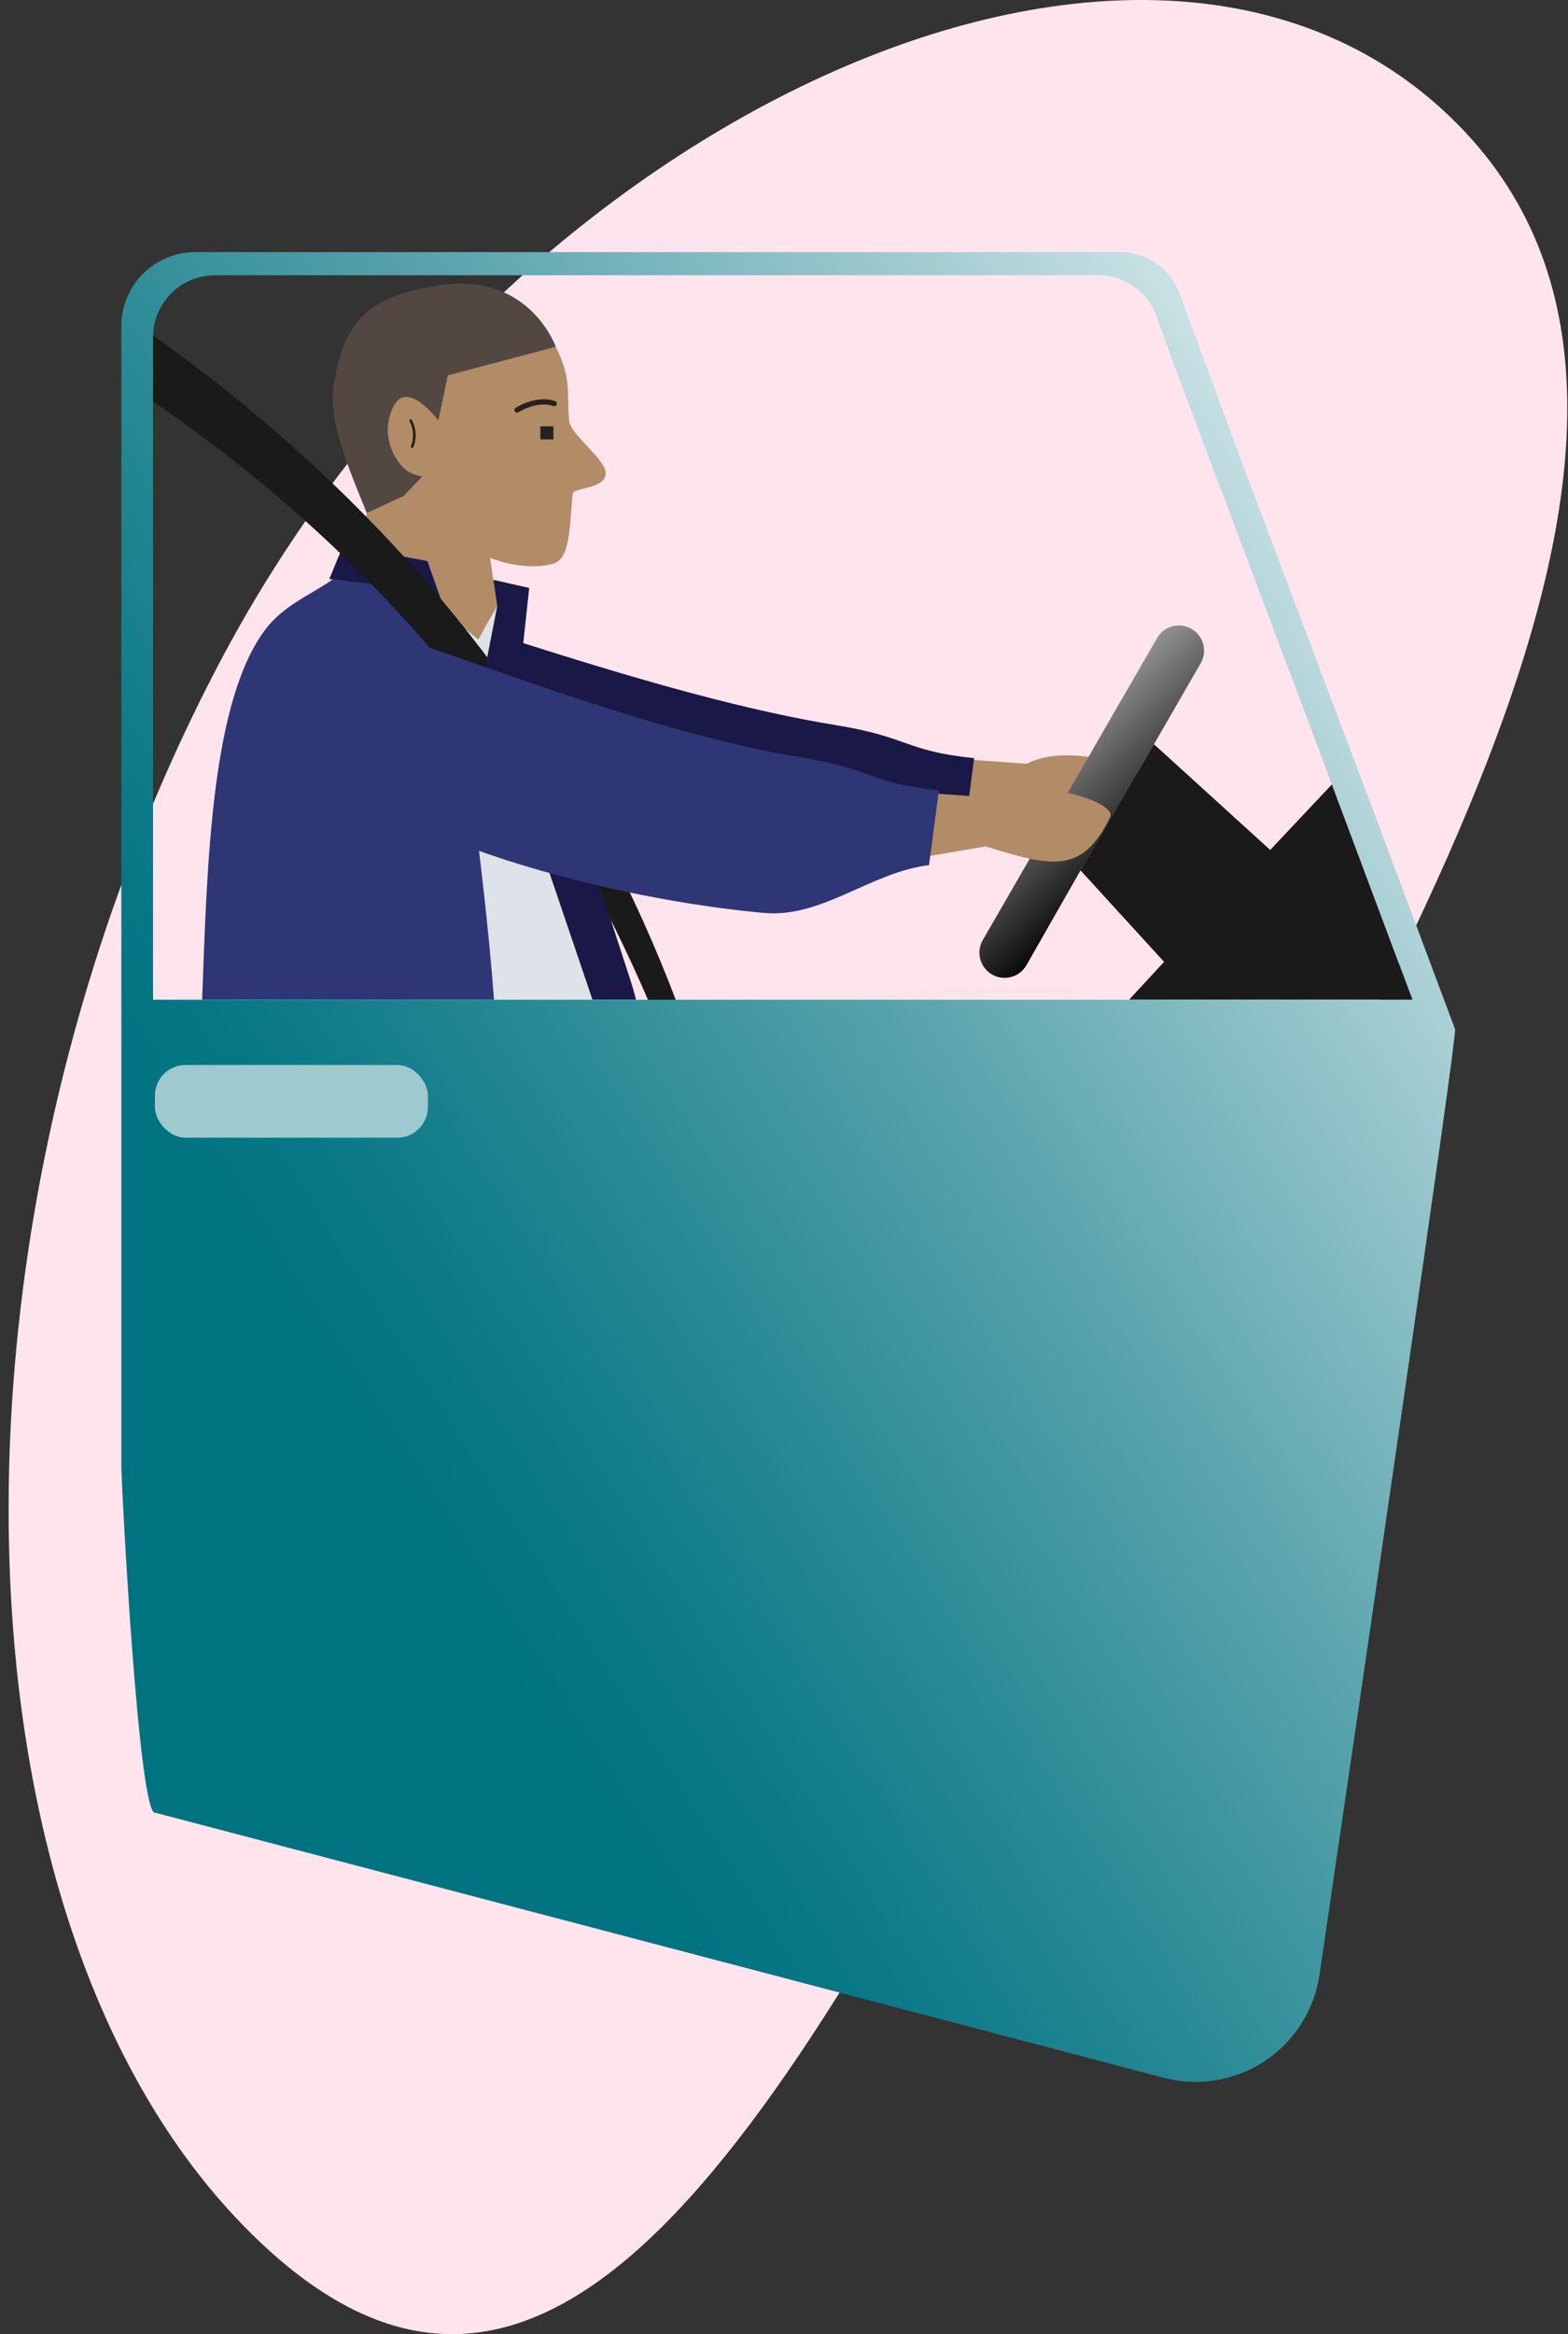 <?xml version="1.0" encoding="UTF-8"?>
<svg width="168px" height="250px" viewBox="0 0 168 250" version="1.1" xmlns="http://www.w3.org/2000/svg" xmlns:xlink="http://www.w3.org/1999/xlink">
    <rect x="0" y="0" width="168" height="250" fill="#333333" stroke="none"/>
    <!-- Generator: Sketch 53.2 (72643) - https://sketchapp.com -->
    <title>Driver Blob Male</title>
    <desc>Created with Sketch.</desc>
    <defs>
        <linearGradient x1="16.246%" y1="-4.985%" x2="64.597%" y2="73.773%" id="linearGradient-1">
            <stop stop-color="#FFFFFF" offset="0%"></stop>
            <stop stop-color="#000000" offset="100%"></stop>
        </linearGradient>
        <linearGradient x1="101.908%" y1="0.613%" x2="23.379%" y2="70.742%" id="linearGradient-2">
            <stop stop-color="#FFFFFF" offset="0%"></stop>
            <stop stop-color="#F2F8F9" offset="4%"></stop>
            <stop stop-color="#9DC9CF" offset="32%"></stop>
            <stop stop-color="#5AA4AD" offset="56%"></stop>
            <stop stop-color="#298A95" offset="76%"></stop>
            <stop stop-color="#0B7987" offset="91%"></stop>
            <stop stop-color="#007381" offset="100%"></stop>
        </linearGradient>
    </defs>
    <g id="Page-1" stroke="none" stroke-width="1" fill="none" fill-rule="evenodd">
        <g id="Images" transform="translate(-157, -5586)">
            <g id="Driver-Blob-Male" transform="translate(157, 5586)">
                <g id="Group-4" transform="translate(0.924, 0)">
                    <path d="M25.28,238.507 C-7.302,205.283 -8.555,130.375 22.482,71.193 C53.519,12.012 122.803,-19.781 155.385,13.443 C187.967,46.666 144.847,109.774 113.81,168.955 C82.774,228.137 57.862,271.73 25.28,238.507" id="Fill-1" fill="#FFE4EE"></path>
                    <g id="Driver-02-Male" transform="translate(12.076, 27)">
                        <g>
                            <path d="M76.651,53.317 L96.996,54.808 C101.37,52.461 110.3,55.229 109.512,56.869 C106.494,63.149 103.114,62.135 96.174,60.017 L78.39,63.072 L76.651,53.317 Z" id="Path" fill="#B28B67" fill-rule="nonzero"></path>
                            <path d="M18.46,39.757 C18.941,38.583 23.681,35.594 25.138,36.083 C40.06,40.811 60.413,48.043 76.515,50.658 C84.493,51.959 83.911,53.43 91.369,54.204 L90.318,62.204 C83.933,63.01 78.898,67.896 72.584,67.324 C48.559,65.103 12.697,53.805 18.46,39.757 Z" id="Coat-Back" fill="#191847" fill-rule="nonzero"></path>
                            <path d="M26.298,27.938 C25.232,20.857 23.604,18.322 23.891,14.231 C24.719,2.443 42.345,1.824 46.542,10.139 C48.297,13.616 47.691,15.18 47.987,18.091 C48.14,19.566 51.921,22.221 51.901,23.703 C51.879,25.401 48.405,25.19 48.344,25.908 C47.997,29.997 48.034,32.929 46.165,33.412 C44.52,33.836 41.973,33.722 39.52,32.758 L39.856,35.106 L40.266,37.943 L38.228,41.49 L23.976,41.101 L26.298,27.938 Z" id="Path" fill="#B28B67" fill-rule="nonzero"></path>
                            <path d="M26.298,27.938 L30.24,26.131 L32.252,24.025 C32.252,24.025 31.008,23.874 30.255,23.129 C28.897,21.788 27.819,19.154 29.175,16.497 C30.659,13.594 33.972,18.034 33.972,18.034 L34.978,13.204 L46.547,10.139 C46.547,10.139 43.76,2.211 34.321,3.529 C26.677,4.596 23.901,7.218 22.799,13.971 C22.185,17.732 23.716,21.637 26.298,27.938 Z" id="Path" fill="#534741" fill-rule="nonzero"></path>
                            <g id="Layer_2-2" transform="translate(30.85, 14.36)" fill="#26211D" fill-rule="nonzero">
                                <rect id="Rectangle-Copy" x="14.045" y="4.302" width="1.4" height="1.4"></rect>
                                <path d="M11.624,2.394 C11.48,2.448 11.318,2.375 11.263,2.231 C11.209,2.086 11.281,1.925 11.426,1.87 C11.552,1.822 11.771,1.753 12.06,1.685 C12.858,1.496 13.684,1.436 14.465,1.585 C14.914,1.67 15.329,1.823 15.702,2.051 C15.834,2.132 15.876,2.304 15.795,2.436 C15.715,2.568 15.542,2.609 15.41,2.529 C15.098,2.338 14.746,2.208 14.361,2.135 C13.668,2.003 12.917,2.058 12.189,2.23 C11.925,2.292 11.729,2.354 11.624,2.394 Z" id="Path" transform="translate(13.541, 2.202) rotate(-12) translate(-13.541, -2.202) "></path>
                                <path d="M0.022,3.741 C-0.015,3.674 0.01,3.591 0.077,3.554 C0.143,3.518 0.227,3.543 0.263,3.609 C0.754,4.511 0.818,5.583 0.438,6.536 C0.41,6.607 0.33,6.641 0.259,6.613 C0.189,6.585 0.154,6.505 0.182,6.434 C0.532,5.557 0.473,4.57 0.022,3.741 Z" id="Path"></path>
                            </g>
                            <path d="M50.475,80.078 C47.573,63.803 40.271,48.162 40.271,37.943 L38.228,41.49 L27.886,32.939 C14.399,54.707 14,62.4 14.013,80.078" id="Shirt" fill="#DDE3E9" fill-rule="nonzero"></path>
                            <path d="M8.657,80.078 C9.201,65.376 9.632,47.851 15.564,40.251 C18.15,37.035 21.6,36.395 24.551,33.493 L24.551,33.493 L28.407,32.933 C29.356,32.985 30.834,33.038 32.785,33.09 L35.738,41.529 C35.922,47.565 38.813,64.834 39.929,80.078" id="Coat-Front" fill="#2F3676" fill-rule="nonzero"></path>
                            <polygon id="Path" fill="#191847" fill-rule="nonzero" points="22.283 35.022 30.937 35.991 35.79 41.581 32.783 33.09 23.763 31.42"></polygon>
                            <path d="M2.691,8.412 C48.143,40.474 70.869,86.835 70.869,147.495 C68.11,88.406 45.384,44.414 2.691,15.521 L2.691,8.412 Z" id="Path" fill="#1A1A1A" fill-rule="nonzero"></path>
                            <path d="M93.285,77.369 L93.285,77.369 C93.905,77.728 94.642,77.826 95.335,77.641 C96.027,77.455 96.616,77.002 96.974,76.381 L102.767,66.228 L110.635,52.717 L115.643,44.042 C116.003,43.423 116.101,42.685 115.916,41.993 C115.731,41.301 115.278,40.711 114.657,40.354 L114.657,40.354 C114.038,39.994 113.3,39.896 112.608,40.082 C111.916,40.267 111.326,40.72 110.969,41.341 L92.298,73.685 C91.94,74.305 91.843,75.041 92.028,75.732 C92.214,76.423 92.666,77.011 93.285,77.369 Z" id="Path" fill="url(#linearGradient-1)" fill-rule="nonzero"></path>
                            <polygon id="Path" fill="#1A1A1A" fill-rule="nonzero" points="107.973 80.078 111.722 76.021 102.767 66.219 110.635 52.709 123.093 64.033 129.707 57.013 138.34 80.078"></polygon>
                            <path d="M55.162,80.078 L50.484,80.078 L38.774,45.578 L40.271,37.943 L39.861,35.106 L43.7,35.972 L42.961,42.838 C42.961,42.838 50.217,64.635 53.78,75.632 C54.35,77.377 54.751,78.536 55.153,80.078" id="Path" fill="#191847" fill-rule="nonzero"></path>
                            <path d="M73.082,56.954 L93.424,58.445 C97.799,56.097 106.73,58.865 105.941,60.507 C102.923,66.786 99.544,65.771 92.603,63.654 L74.819,66.705 L73.082,56.954 Z" id="Path" fill="#B28B67" fill-rule="nonzero"></path>
                            <path d="M16.735,43.269 C17.216,42.096 20.695,38.224 22.152,38.712 C37.074,43.442 56.637,51.491 72.74,54.105 C80.717,55.408 80.135,56.877 87.593,57.651 L86.542,65.657 C80.157,66.464 75.122,71.358 68.808,70.778 C44.782,68.55 10.972,57.318 16.735,43.269 Z" id="Coat-Back-2" fill="#2F3676" fill-rule="nonzero"></path>
                            <path d="M142.899,83.23 L134.048,59.59 L120.276,23.097 L113.383,4.433 C112.4,1.769 109.86,-0 107.02,-2.78729214e-16 L7.931,-2.78729214e-16 C5.828,-0.001 3.81,0.834 2.323,2.321 C0.836,3.807 -1.88154519e-07,5.824 0,7.927 L0,130.036 C0,131.925 1.854,167.76 3.645,167.155 L111.693,195.542 C115.383,196.512 119.312,195.864 122.496,193.761 C125.679,191.658 127.817,188.298 128.372,184.523 C132.958,153.366 143.147,83.891 142.899,83.23 Z M107.976,80.078 L3.397,80.078 L3.397,9.129 C3.397,5.459 6.373,2.483 10.043,2.483 L104.666,2.483 C107.449,2.484 109.936,4.217 110.9,6.827 L112.833,12.193 L129.705,57.006 L138.34,80.073 L107.976,80.078 Z" id="Shape" fill="url(#linearGradient-2)" fill-rule="nonzero"></path>
                            <rect id="Rectangle" fill="#9DC9CF" fill-rule="nonzero" x="3.596" y="87.065" width="29.249" height="7.79" rx="3.286"></rect>
                        </g>
                    </g>
                </g>
            </g>
        </g>
    </g>
</svg>